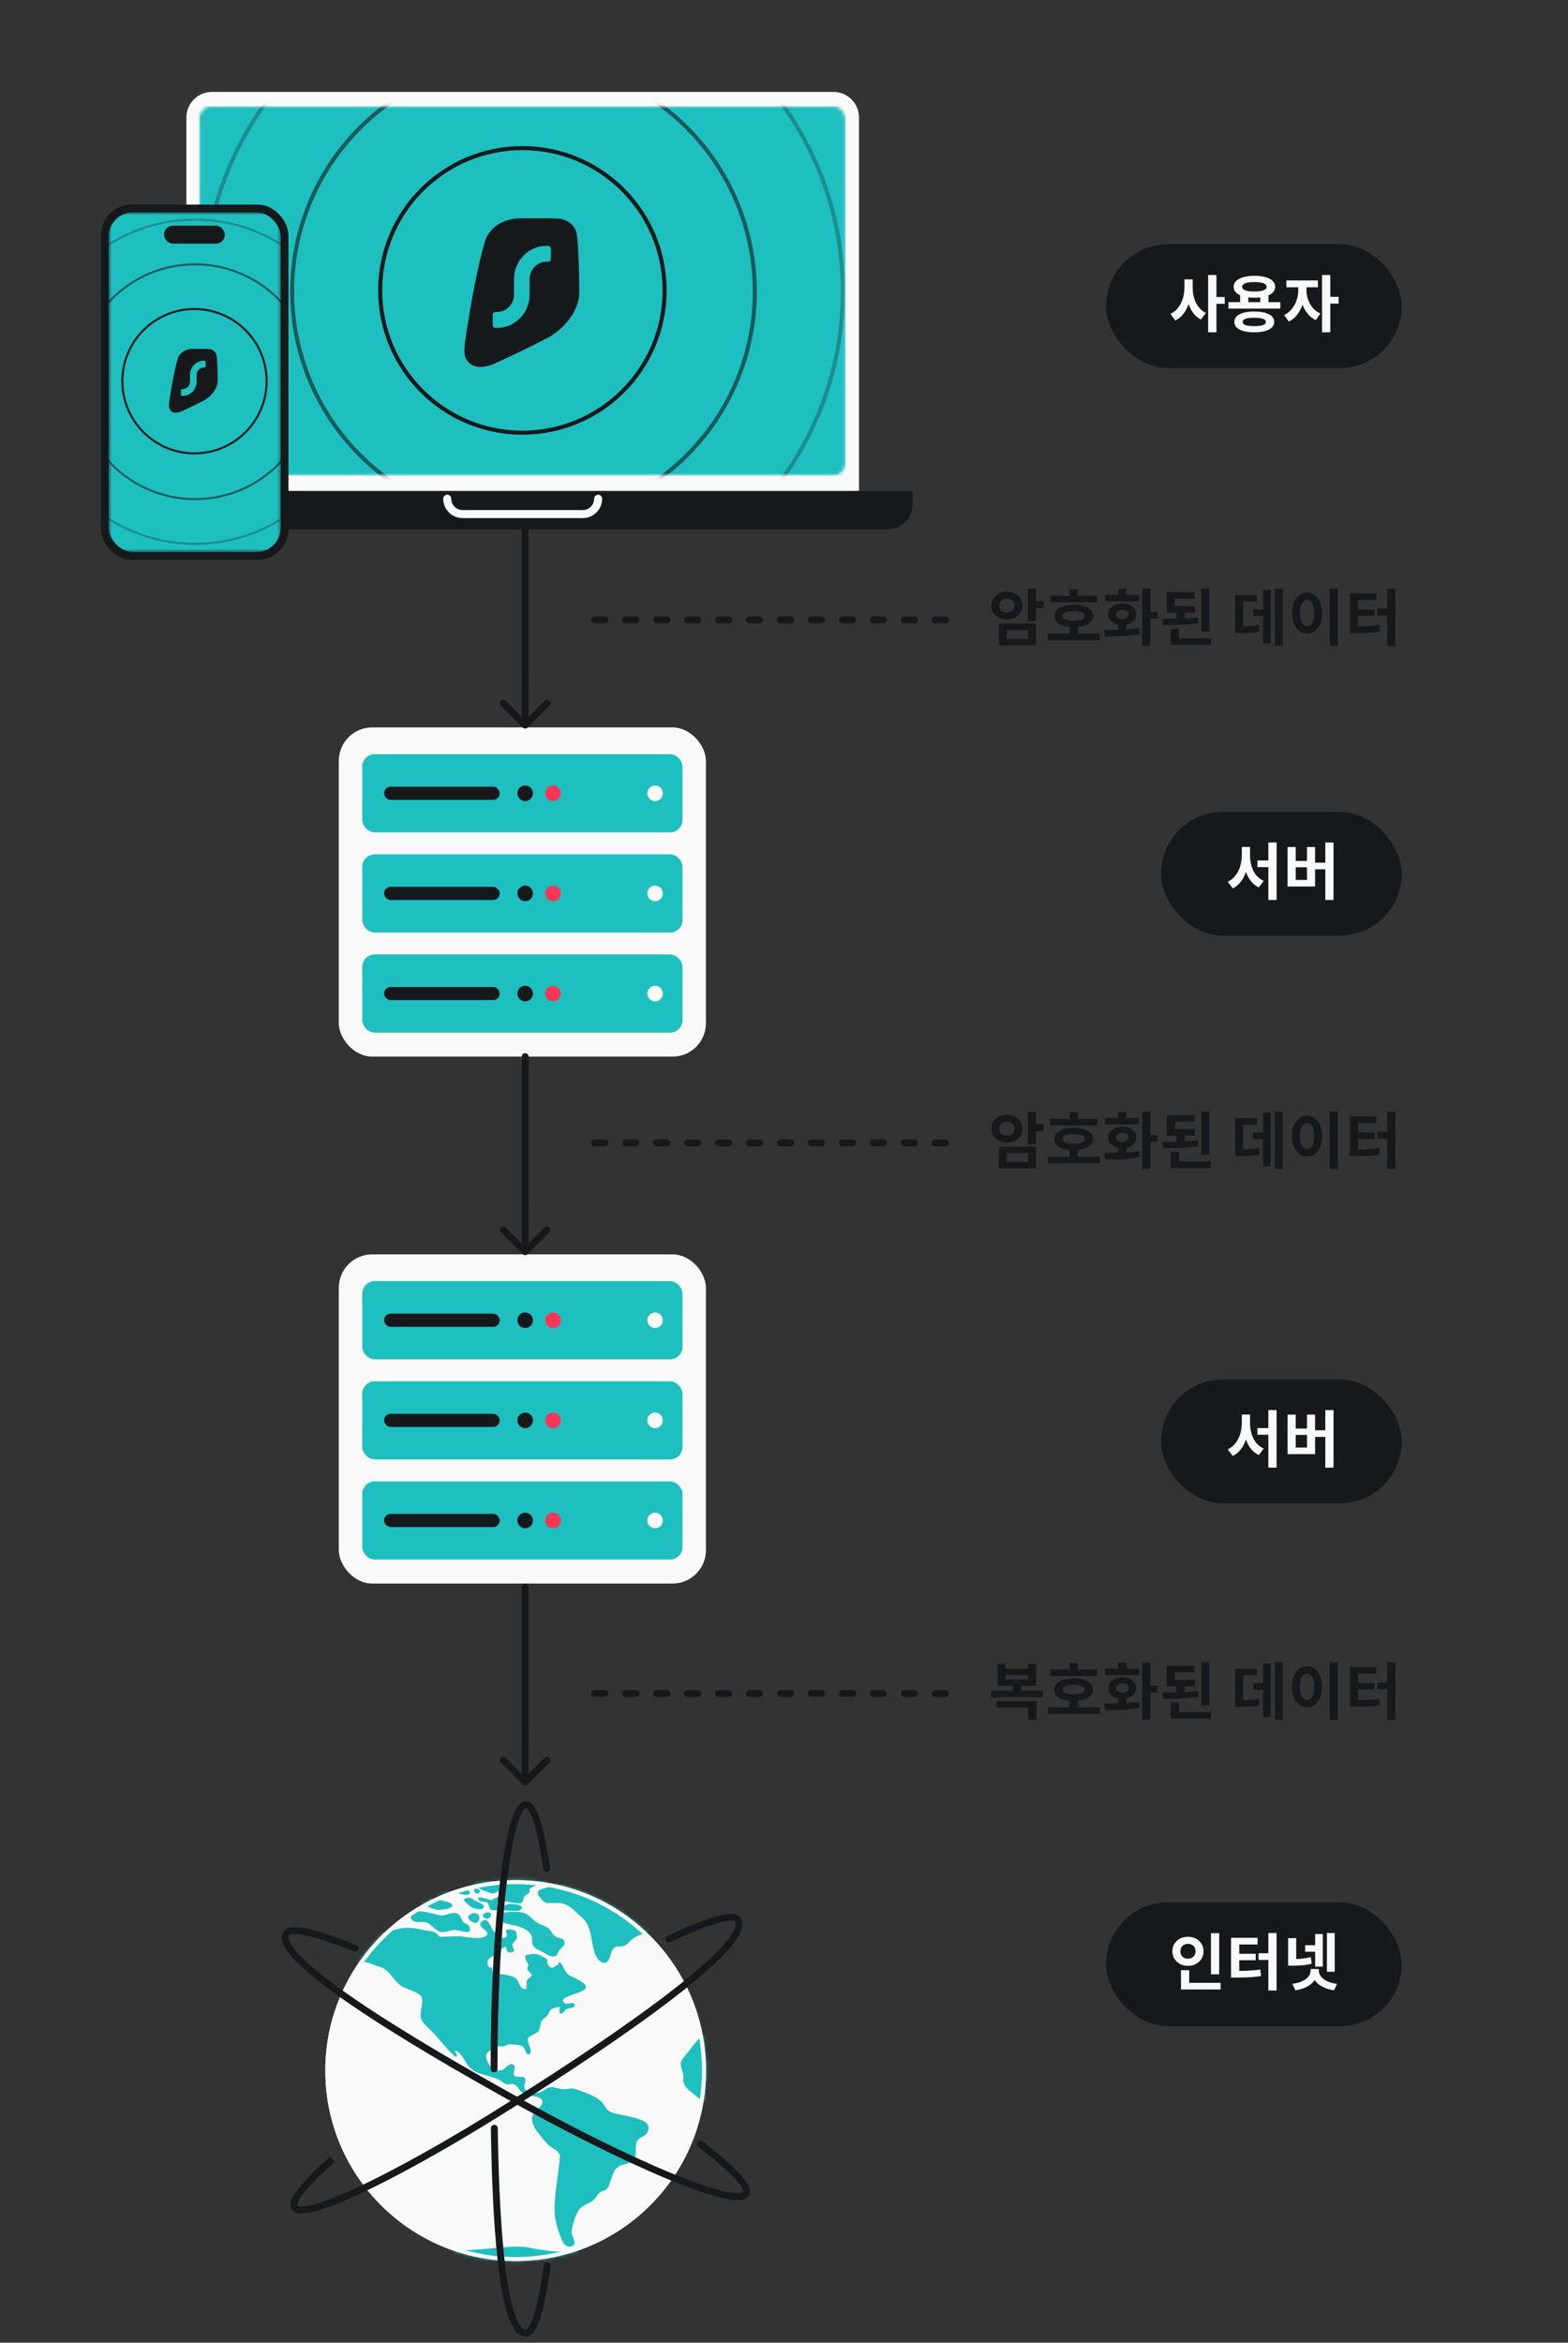 <svg width="456" height="681" viewBox="0 0 456 681" fill="none" xmlns="http://www.w3.org/2000/svg">
<rect x="0" y="0" width="456" height="681" fill="#333333" stroke="none"/>
<circle cx="149.96" cy="601.896" r="55.361" fill="#F9F9F9"/>
<mask id="mask0_2170_3670" style="mask-type:alpha" maskUnits="userSpaceOnUse" x="94" y="546" width="112" height="112">
<circle cx="149.96" cy="601.895" r="55.361" fill="white"/>
</mask>
<g mask="url(#mask0_2170_3670)">
<path d="M337.67 639.075C337.424 638.101 336.379 638.992 335.857 638.825C334.874 638.463 335.181 637.656 334.443 637.182C334.259 637.071 332.876 636.319 333.399 637.377C333.706 637.99 334.198 638.685 334.351 639.298C334.474 639.855 334.013 640.3 334.259 640.829C335.242 642.972 336.041 640.662 336.564 640.022C336.84 639.66 337.824 639.771 337.67 639.075ZM333.583 642.137C332.108 641.72 328.021 644.642 330.695 645.394C332.262 645.839 332.047 645.06 332.784 644.058C333.03 643.724 334.751 642.388 333.583 642.137ZM315.423 619.841C315.146 619.395 314.47 619.173 314.194 618.755C314.009 618.477 314.255 617.892 314.163 617.809C313.948 617.558 313.425 617.53 313.333 617.447C313.487 617.642 312.411 616.528 312.596 616.612C311.551 616.055 308.109 614.719 306.911 615.192C304.023 616.333 305.682 614.914 303.562 614.134C303.254 614.023 301.749 613.55 301.81 614.246C301.841 614.441 302.978 615.053 303.224 615.303C303.346 615.415 304.053 616.111 304.053 616.139C304.145 616.222 304.176 616.473 304.483 616.64C304.76 616.807 305.436 616.751 305.774 616.834C306.327 617.001 307.556 617.419 307.833 617.837C308.048 618.143 307.556 618.672 307.495 618.644C307.587 618.727 307.956 619.006 308.079 619.117C307.894 618.95 310.691 619.924 310.537 619.98C311.551 619.924 311.489 618.95 312.626 619.173C313.149 619.284 313.579 620.119 314.255 620.37C315.607 620.898 316.037 620.871 315.423 619.841ZM296.678 605.477C296.402 605.31 294.743 604.809 295.634 605.589C296.187 605.951 297.693 608.846 297.723 606.869C297.754 606.313 297.201 605.811 296.678 605.477ZM295.265 608.734C295.941 609.458 298.246 611.184 299.014 609.681C300.366 607.064 295.326 607.509 295.265 608.734ZM298.461 612.687C298.369 612.409 295.173 613.216 295.111 613.383C294.589 614.608 293.944 615.498 294.312 616.834C295.142 619.618 294.866 616.584 295.388 616.445C295.849 616.333 296.556 617.976 297.17 617.029C297.477 616.556 296.556 615.804 296.31 615.387C296.187 615.109 296.832 614.914 296.648 614.691C296.617 614.663 296.064 614.329 296.095 614.413C296.033 614.246 295.081 614.719 295.388 613.967C295.664 613.355 299.045 614.58 298.461 612.687ZM294.896 602.109C294.558 602.054 294.036 602.137 293.944 602.471C293.698 603.362 293.483 605.979 294.958 604.531C294.835 604.642 295.296 603 295.326 603.111C295.265 602.694 295.88 602.276 294.896 602.109ZM293.729 598.073C293.145 598.463 293.114 600.05 294.159 600.077C295.111 600.077 294.497 597.461 293.729 598.073ZM183.138 615.276C181.417 614.858 179.389 614.608 177.76 613.967C176.47 613.438 176.316 612.91 175.61 611.796C174.104 609.514 170.478 608.4 167.835 607.426C166.176 606.814 165.684 607.231 164.025 607.315C162.704 607.398 161.659 606.619 160.245 606.73C158.617 606.841 158.187 608.011 156.681 608.317C155.544 608.539 153.762 608.372 152.994 607.649C151.642 606.396 153.393 605.199 152.625 604.114C151.98 603.223 150.29 604.197 149.552 603.306C148.907 602.527 150.382 600.745 149.245 600.189C148.016 599.576 147.155 601.107 146.541 601.469C145.035 602.388 143.468 601.72 142.485 600.467C141.87 599.688 141.44 598.686 141.409 597.711C141.348 596.598 142.423 596.18 143.345 595.401C144.113 594.789 144.39 594.649 144.636 594.677C144.943 594.705 145.219 595.011 146.295 594.872C147.278 594.761 146.94 594.427 148.139 594.288C148.937 594.204 151.365 594.399 152.072 594.9C152.809 595.429 152.963 597.906 154.038 597.043C154.868 596.347 153.854 594.705 153.67 593.898C153.27 592.089 153.577 592.228 155.329 591.309C156.681 590.613 156.742 590.53 157.05 589.194C157.48 587.217 157.326 587.356 158.801 586.271C159.662 585.631 159.539 584.768 160.276 584.1C160.461 583.96 162.12 583.348 162.427 583.432C163.441 583.71 162.335 583.821 162.734 584.295C162.857 584.434 162.519 585.213 163.072 585.324C163.626 585.436 164.271 584.322 164.609 584.1C165.408 583.626 167.374 583.877 167.098 582.68C166.852 581.622 164.916 582.958 164.179 582.29C160.921 579.34 177.3 579.59 166.821 574.83C165.1 574.051 164.947 573.884 164.025 572.27C163.902 572.075 163.195 570.544 163.011 570.516C161.905 570.237 162.888 570.766 162.212 571.128C161.229 571.657 160.338 572.771 159.416 571.184C158.893 570.265 159.262 570.015 159.201 569.736C159.17 569.542 158.955 569.347 158.064 568.901C156.62 568.15 156.005 567.844 154.561 568.038C152.533 568.317 152.533 568.456 152.963 569.709C153.27 570.544 153.547 570.599 153.639 571.295C153.7 571.685 153.209 571.852 153.362 572.464C153.455 572.826 154.161 573.327 154.469 573.745C154.561 573.856 154.622 573.995 154.622 574.107C154.591 574.775 153.854 574.83 153.516 575.359C152.84 576.445 153.332 575.832 153.086 577.196C152.994 577.725 153.485 578.031 152.748 578.143C151.334 578.366 150.935 576.306 150.535 575.721C150.105 575.081 149.675 574.775 149.091 574.58C148.538 574.357 147.862 574.246 147.002 574.023C146.848 573.967 146.479 573.94 146.018 573.884C145.066 573.773 143.775 573.633 143.591 573.522C143.007 573.132 143.406 572.659 143.068 572.13C143.068 572.102 143.038 572.102 143.038 572.075C142.976 571.991 142.915 571.935 142.823 571.908C142.546 571.796 142.239 572.019 142.085 571.685C141.901 571.351 141.809 571.045 141.778 570.766C141.655 569.903 142.147 569.263 143.099 568.762C143.191 568.707 144.482 568.289 144.482 568.345C144.543 568.261 144.851 567.593 144.758 567.649C144.974 567.454 146.571 565.756 146.971 565.895C147.555 566.118 146.971 567.76 148.569 567.537C150.443 567.287 148.876 566.034 148.999 565.366C149.153 564.448 150.259 564.03 150.382 563.167C150.382 563.195 150.013 561.414 150.074 561.469C149.521 560.829 147.555 560.718 147.186 561.08C146.909 561.358 148.139 562.889 146.664 563.279C145.373 563.613 146.387 562.471 145.527 561.859C145.004 561.497 144.728 562.165 144.697 562.165C144.451 562.026 144.175 561.915 143.775 561.608C143.314 561.247 142.915 560.105 142.362 559.242C141.778 558.268 141.071 557.628 140.026 558.658C139.104 559.576 140.18 560.328 141.01 561.024C141.809 561.72 142.362 562.36 140.672 563.112C140.518 563.167 140.334 563.223 140.088 563.279C138.674 563.501 136.032 563.195 134.956 563C132.774 562.555 130.316 563.084 127.889 563C127.95 563 126.844 561.942 126.567 561.775C125.738 561.33 124.171 561.247 123.279 561.052C120.176 560.356 117.902 560.05 114.829 560.94C110.066 562.304 105.365 560.69 100.418 560.133C97.898 559.855 95.655 560.356 93.381 561.107C92.797 561.302 91.414 561.386 91.629 562.249C91.783 562.861 93.258 562.917 93.627 563.306C95.071 564.837 92.736 564.002 93.012 565.227C93.166 565.951 94.641 565.728 94.794 566.535C95.071 568.15 90.984 567.871 91.937 569.764C92.275 570.432 95.747 572.075 96.546 572.242C97.837 572.52 99.189 572.102 100.326 571.768C101.923 571.295 103.89 570.265 105.611 570.321C107.024 570.349 108.96 571.323 110.343 571.713C113.446 572.631 114.03 575.359 116.489 577.141C118.086 578.282 121.006 578.727 122.327 580.119C123.157 581.01 122.726 582.012 122.603 583.292C122.481 584.545 122.02 586.02 122.603 587.134C123.157 588.192 124.263 589.249 125.308 590.251C125.799 590.725 126.229 591.17 126.629 591.587C127.52 592.59 132.098 598.157 132.744 597.85C133.512 597.461 131.238 595.457 133.082 596.403C134.096 596.932 135.294 599.326 135.97 600.217C137.046 601.636 138.152 602.276 139.504 602.75C140.487 603.084 141.593 603.334 142.915 603.724C144.113 604.086 144.697 604.281 145.711 604.921C146.233 605.255 146.694 605.7 147.278 605.867C147.954 606.062 148.876 605.617 149.521 605.867C150.443 606.229 150.966 607.649 151.887 608.261C153.178 609.124 154.438 609.124 155.821 609.458C160.768 610.683 154.899 613.8 154.714 615.47C154.407 618.115 157.296 620.954 158.955 622.958C159.815 624.016 160.768 624.294 161.813 625.157C163.042 626.159 162.857 626.744 162.734 628.08C162.243 633.09 161.075 638.491 161.321 643.529C161.444 645.867 162.458 648.678 163.288 650.933C163.687 651.991 164.67 653.466 166.207 652.965C168.112 652.325 166.207 650.126 166.237 648.873C166.268 647.036 167.497 643.167 168.849 641.831C169.863 640.829 171.584 640.467 172.629 639.52C173.674 638.574 173.612 637.683 174.934 637.015C175.732 636.626 176.163 636.765 176.716 636.013C177.054 635.568 177.177 634.928 177.392 634.427C177.883 633.285 178.221 631.476 179.051 630.502C180.895 628.386 184.336 629.722 184.828 626.493C185.012 625.241 184.674 623.348 185.35 622.235C185.965 621.232 187.716 621.01 188.239 619.924C189.837 616.64 185.688 615.888 183.138 615.276ZM161.628 562.972C160.461 562.304 160.522 561.414 159.569 560.606C159.293 560.356 158.924 560.161 158.525 559.966C157.756 559.604 156.896 559.298 156.251 558.908C155.114 558.24 154.223 557.071 153.117 556.403C152.778 556.208 152.41 556.041 152.041 555.958C150.843 555.679 145.711 555.457 145.312 556.793C145.25 556.904 145.219 557.043 145.189 557.155C144.728 559.131 149.03 559.493 150.412 559.883C152.133 560.384 153.854 561.107 154.561 562.666C154.929 563.473 154.561 564.559 154.96 565.366C155.483 566.424 156.343 566.675 157.449 567.231C158.125 567.565 158.986 568.205 159.785 568.512C159.938 568.567 160.123 568.623 160.245 568.651C162.181 568.985 161.874 568.094 162.612 566.981C162.98 566.424 164.148 565.645 164.179 564.921C164.271 563.306 162.704 563.585 161.628 562.972ZM142.085 555.958C140.948 555.763 139.658 556.876 141.04 557.572C142.577 558.352 143.529 555.958 142.085 555.958ZM136.861 556.431C134.68 557.628 138.183 559.465 138.705 558.825C140.364 557.489 138.92 555.318 136.861 556.431ZM136.493 560.022C136.247 559.382 135.171 559.159 134.741 558.686C134.065 557.934 134.004 556.626 132.897 556.208C131.392 555.624 129.517 557.071 127.981 556.765C126.383 556.431 118.301 553.842 119.531 557.6C120.114 559.354 122.665 558.407 123.986 558.853C125.523 559.382 126.444 561.08 127.919 561.525C129.517 561.998 130.992 560.857 132.652 561.024C133.819 561.163 137.599 562.75 136.493 560.022ZM131.146 553.313C130.501 552.785 127.09 552.228 126.045 551.838C124.908 551.393 124.754 551.281 123.679 551.504C123.279 551.588 120.545 552.618 122.173 553.23C123.74 553.814 125.707 555.011 127.366 555.178C128.626 555.29 132.805 554.677 131.146 553.313ZM130.439 550.335C130.255 548.609 126.322 550.112 127.336 551.142C128.073 551.727 130.562 551.448 130.439 550.335ZM140.579 553.926C140.303 553.258 138.613 552.757 137.998 552.423C137.384 552.061 137.261 551.643 136.37 551.643C135.755 551.643 134.28 551.949 135.263 552.812C136.032 553.508 136.708 554.288 137.66 554.65C138.582 555.011 141.194 555.429 140.579 553.926ZM161.444 544.155C159.692 543.71 157.849 543.376 156.066 543.07C154.038 542.708 152.471 543.153 150.443 543.515C148.446 543.877 146.418 544.211 144.42 544.573C143.437 544.74 142.239 544.601 142.669 545.492C143.652 547.524 149.398 545.826 149.798 546.633C150.32 547.635 146.233 547.691 145.957 547.663C144.175 547.44 142.7 546.299 141.102 545.881C140.272 545.659 137.199 546.076 137.384 547.134C137.599 548.359 140.456 549.528 141.593 549.917C142.3 550.14 142.945 550.474 143.621 550.391C144.144 550.335 145.65 549.055 146.018 549.695C146.541 550.586 143.314 552.256 142.792 552.311C142.454 552.339 137.906 550.558 139.289 552.367C139.811 553.063 141.102 552.59 141.716 553.091C142.208 553.48 142.392 555.29 143.007 555.29H146.479C147.309 555.29 150.505 555.763 151.15 555.29C153.455 553.703 148.968 553.286 147.831 553.508C147.063 553.675 145.127 554.817 144.697 553.647C144.267 552.451 146.387 552.701 147.094 552.729C148.169 552.785 150.566 553.564 151.488 553.202C152.287 552.896 152.01 552.061 152.502 551.309C152.871 550.753 153.823 550.474 154.1 549.89C154.192 549.695 153.885 549.249 153.793 549.277C154.223 548.776 155.206 548.386 156.159 547.969C157.449 547.384 161.628 546.076 162.519 545.158C163.288 544.267 162.519 544.434 161.444 544.155ZM136.462 549.778C135.786 548.637 131.945 549.11 133.143 550.279C133.881 550.669 137.476 551.476 136.462 549.778ZM137.968 549.945C138.428 550.613 139.32 550.641 139.535 549.862C139.811 548.888 137.291 548.581 137.968 549.945ZM196.197 546.16C196.167 543.404 178.867 542.819 176.193 543.265C172.199 543.905 167.067 543.849 163.871 546.104C162.058 547.384 160.829 548.192 158.617 548.832C157.541 549.166 156.189 549.277 156.404 550.53C156.527 551.226 158.248 553.174 159.078 553.202C160.676 553.258 162.827 552.979 164.332 553.536C166.084 554.204 167.989 556.292 169.341 557.489C172.076 559.883 171.861 564.225 172.844 567.37C173.182 568.456 173.919 570.154 175.302 570.516C177.545 571.1 177.361 567.454 178.406 566.396C179.235 565.533 179.758 566.006 180.895 565.784C182.062 565.533 182.37 565.171 183.138 564.364C184.49 562.889 185.842 562.583 187.87 561.915C190.543 561.024 193.278 557.155 192.787 554.455C192.479 552.729 190.236 550.78 191.527 549.249C192.449 548.247 196.197 547.718 196.197 546.16ZM331.678 561.163C329.404 560.412 327.56 559.298 325.44 560.272C323.351 561.219 321.415 561.33 318.895 560.913C316.529 560.523 315.822 558.491 313.794 557.517C311.827 556.57 308.632 557.155 306.542 557.155C305.528 557.155 304.637 557.043 303.777 557.461C302.578 558.045 302.363 559.27 300.857 559.437C300.028 559.521 298.061 559.02 297.262 558.741C295.511 558.073 296.187 557.155 294.988 556.18C294.466 555.763 292.438 555.345 291.823 555.401C290.318 555.54 290.41 556.904 288.843 556.904C288.228 556.904 286.077 556.264 285.555 555.93C283.588 554.594 285.801 554.483 285.924 553.258C286.139 551.198 282.267 551.56 280.853 551.448C278.672 551.281 275.876 550.613 273.725 550.892C271.574 551.17 269.392 552.785 267.517 553.675C266.903 553.981 265.704 554.315 265.213 554.789C264.383 555.596 264.475 556.292 263.338 556.96C262.693 557.35 261.31 558.157 260.511 558.185C259.252 558.24 258.637 557.35 257.377 557.433C256.548 557.489 254.857 558.268 254.181 558.686C253.843 558.881 253.475 558.881 253.198 559.187C252.706 559.716 253.106 560.718 252.307 561.08C251.416 561.469 249.879 560.523 248.958 560.467C247.329 560.384 247.483 561.274 246.192 561.775C244.502 562.416 242.29 561.831 240.569 562.555C238.356 563.501 236.543 565.812 234.208 566.452C233.501 566.647 232.518 566.814 231.996 565.951C231.043 564.336 233.809 564.837 234.515 564.169C235.745 563 233.225 562.193 231.719 561.636C231.504 561.553 231.32 561.469 231.135 561.414C229.476 560.69 226.495 558.686 224.682 558.602C222.716 558.519 220.073 560.885 218.537 561.748C217.584 562.276 216.785 562.722 216.048 563.279C215.525 563.64 215.064 564.086 214.604 564.615C213.559 565.784 210.363 568.15 210.209 569.709C210.148 570.293 211.162 571.824 211.746 572.13C213.067 572.854 213.497 571.629 214.788 571.796C216.386 572.019 216.662 576.055 219.151 573.717C219.582 573.299 220.227 571.574 220.288 571.017C220.411 570.015 219.582 569.096 219.95 568.15C220.104 567.76 221.241 566.563 222.409 565.839C223.361 565.227 224.283 564.949 224.682 565.617C224.713 565.645 224.713 565.7 224.744 565.728C225.174 567.148 219.92 568.985 223.668 570.349C224.406 570.627 226.372 569.681 226.926 570.544C227.694 571.713 225.205 571.49 224.744 571.935C224.099 572.576 224.621 573.355 223.638 573.995C222.624 574.663 220.903 575.22 219.704 575.554C217.922 576.055 215.956 575.359 214.173 575.693C212.391 576.027 210.67 577.475 209.318 578.477C208.427 579.117 207.167 579.813 206.922 580.899C206.645 582.235 208.396 583.292 207.413 584.545C206.706 585.436 205.569 584.74 204.555 585.157C203.388 585.631 204.695 587.941 205.586 589.082C206.693 590.53 208.089 590.224 209.288 589.082C210.179 588.219 209.472 586.688 210.578 585.714C211.254 585.102 212.944 584.35 213.835 584.211C215.741 583.905 215.771 584.99 216.785 586.02C217.154 586.41 218.967 588.024 219.489 588.08C222.347 588.359 218.26 584.629 218.137 583.849C218.076 583.543 218.26 582.624 218.598 582.457C219.428 582.068 219.244 582.569 219.704 583.042C220.258 583.599 220.749 584.74 221.364 585.408C222.224 586.382 223.791 589.472 224.928 589.555C226.065 589.639 225.727 588.136 226.68 588.275C227.479 588.386 227.909 590.084 229.107 590.335C230.152 590.53 231.289 589.778 232.364 589.973C233.901 590.279 234.731 591.838 233.932 593.091C232.979 594.566 229.875 593.898 228.093 593.592C227.079 593.425 225.574 592.924 224.559 593.007C222.962 593.146 222.777 594.399 220.995 594.065C219.92 593.87 218.107 593.202 217.185 592.617C215.863 591.81 216.755 592.144 216.324 590.947C215.925 589.862 216.201 590.112 214.849 590.029C213.497 589.945 212.022 590.196 210.67 590.279C207.659 590.474 204.832 590.78 202.896 593.007C201.728 594.343 200.653 595.763 199.577 597.182C199.086 597.85 198.225 598.658 198.041 599.493C197.734 600.885 198.871 602.388 198.717 603.891C198.471 606.563 200.346 607.537 202.466 609.319C204.433 610.961 205.692 611.379 208.274 611.351C209.226 611.351 210.025 611.323 210.916 611.045C211.838 610.766 212.698 609.903 213.743 610.07C214.388 610.182 215.218 611.1 215.894 611.351C217.338 611.88 217.123 611.045 217.615 612.52C217.922 613.494 217.615 614.524 218.014 615.498C218.352 616.333 219.09 617.196 219.551 617.948C221.026 620.286 220.718 620.926 220.258 623.404C219.858 625.491 221.241 626.438 221.732 628.414C221.978 629.416 221.702 630.39 222.224 631.365C222.654 632.2 223.576 633.007 224.191 633.786C225.758 635.707 226.25 636.737 228.892 636.82C231.811 636.904 232.518 636.598 234.024 634.482C234.638 633.619 234.946 633.118 235.161 632.116C235.468 630.78 235.468 630.891 236.451 630.001C237.588 628.943 237.035 628.776 237.312 627.468C237.527 626.41 238.111 625.992 238.91 625.213C240.507 623.654 240.784 622.429 240.292 620.175C240.108 619.367 239.463 618.783 239.248 618.031C238.879 616.695 239.524 616.361 240.354 615.498C241.829 613.967 244.133 612.603 244.994 610.683C245.424 609.736 245.67 608.066 244.748 607.259C243.611 606.285 241.644 606.869 240.231 605.923C238.51 604.782 237.404 604.114 236.543 602.332C236.298 601.803 233.378 596.487 233.747 596.264C234.054 596.097 237.773 600.022 238.172 600.523C239.524 602.221 240.231 605.505 243.058 605.505C244.656 605.505 248.005 604.336 249.142 603.501C250.801 602.304 251.662 599.242 249.173 598.045C247.667 597.322 247.851 598.519 246.53 598.713C245.117 598.908 244.656 597.683 244.01 596.598C243.642 595.958 242.597 594.733 244.01 594.538C244.871 594.427 245.793 596.347 246.745 596.598C247.821 596.876 248.712 596.375 249.787 596.821C251.293 597.405 251.262 597.767 253.075 597.767C255.994 597.767 257.008 598.463 259.006 600.662C260.358 602.137 261.187 604.002 262.171 605.7C263.431 607.843 264.26 609.43 265.735 606.73C266.872 604.67 267.671 603.807 269.607 602.36C270.467 601.72 271.481 600.578 272.526 600.189C273.878 599.66 274.032 600.022 274.739 601.246C275.507 602.61 275.292 602.666 276.644 603.306C277.105 603.529 277.535 603.167 278.057 603.557C278.457 603.863 278.672 605.06 278.764 605.45C279.225 607.342 279.133 608.901 280.485 610.599C280.976 611.212 281.775 612.436 282.636 611.573C283.281 610.905 281.868 609.291 281.437 608.734C281.069 608.261 279.44 607.008 280.823 606.619C282.083 606.257 282.359 608.484 283.465 608.651C285.34 608.901 287.491 605.255 286.415 603.807C285.831 603 284.172 603.056 284.08 601.887C283.957 600.161 286.231 601.33 287.091 601.302C288.781 601.274 292.039 598.992 292.96 597.85C293.913 596.681 294.405 593.786 294.036 592.283C293.759 591.114 292.715 590.558 293.022 589.305C293.36 587.969 294.773 587.718 296.064 588.359C297.139 588.86 297.324 590.418 298.369 590.669C300.95 591.281 298.614 588.637 298.522 588.08C298.399 587.301 298.891 586.104 299.69 585.631C300.642 585.074 302.025 585.742 302.978 585.297C304.391 584.629 305.805 581.372 306.174 579.98C306.358 579.312 306.389 578.059 306.112 577.419C305.62 576.25 303.807 576.166 304.084 574.886C304.361 573.578 307.188 571.824 308.54 571.601C310.875 571.212 312.78 572.019 314.808 570.85C315.546 570.405 320.001 567.009 320.616 569.653C321.015 571.462 316.59 572.715 316.283 574.608C316.037 576.194 317.082 579.284 319.018 578.087C320.739 577.029 322.152 574.803 322.49 573.021C322.89 570.822 324.703 571.045 326.915 570.265C328.052 569.876 329.158 569.208 330.326 568.929C331.002 568.762 331.893 568.957 332.508 568.734C333.552 568.345 336.687 565.505 337.086 564.531C338.039 562.388 333.337 561.72 331.678 561.163ZM238.356 586.911C237.158 587.523 234.055 586.243 232.672 586.132C230.49 585.965 228.185 586.187 229.476 583.599C229.998 582.541 230.275 582.318 231.566 582.095C232.549 581.928 234.946 581.845 235.284 582.986C235.683 584.155 241.091 585.519 238.356 586.911ZM244.963 590.001C242.966 590.001 243.304 587.468 242.658 586.215C241.921 584.823 240.63 582.819 243.396 582.652C244.441 582.569 245.178 583.237 245.608 584.1C245.731 584.322 245.823 584.545 245.885 584.796C246.038 585.269 246.131 585.77 246.161 586.215C246.284 587.468 247.083 590.001 244.963 590.001ZM244.686 623.153C243.427 624.489 242.843 625.269 242.658 627.078C242.535 628.498 242.966 631.365 245.393 630.14C246.684 629.5 246.899 626.8 247.175 625.603C247.452 624.378 246.684 621.038 244.686 623.153ZM282.544 613.94C282.421 613.884 278.149 611.518 279.471 613.466C280.177 614.496 284.879 620.091 285.309 616.445C285.463 615.136 283.742 614.635 282.544 613.94ZM286.385 617.558C285.893 619.256 289.857 620.481 290.963 619.479C293.268 617.419 287.183 615.693 286.385 617.558ZM293.237 611.518C293.053 610.683 293.667 609.514 292.684 608.985C291.27 608.233 291.055 609.708 290.625 610.544C290.195 611.406 289.949 611.88 288.996 612.409C288.413 612.743 286.292 612.91 287.276 614.051C288.228 615.136 290.226 617.335 292.069 616.667C292.776 616.417 293.391 614.719 293.606 614.162C294.097 612.798 293.513 612.854 293.237 611.518ZM319.172 630.808C318.711 628.414 315.791 627.523 314.04 625.77C313.241 624.962 312.657 623.181 311.674 622.652C309.031 621.232 310.475 624.294 309.123 624.99C306.911 626.132 306.788 622.513 306.358 621.873C305.221 620.23 303.039 621.65 302.087 622.513C300.765 623.682 299.813 623.264 298.491 624.044C297.477 624.628 297.109 626.187 295.849 626.66C294.835 627.022 293.053 627.328 292.284 627.997C291.27 628.887 291.977 630.112 292.315 631.337C292.653 632.645 292.807 634.427 293.483 635.623C294.251 636.987 295.111 636.709 296.678 636.709C298.061 636.709 298.829 636.681 300.028 636.236C301.687 635.596 302.578 634.454 304.422 635.178C305.067 635.429 305.59 636.125 306.266 636.292C306.88 636.459 307.249 636.18 307.741 636.236C310.137 636.431 309.093 637.656 310.66 639.047C312.411 640.606 316.16 639.493 317.42 638.017C319.264 635.902 319.725 633.536 319.172 630.808Z" fill="#1EBFBF"/>
<path d="M204.309 653.436C193.161 651.279 194.6 653.436 180.935 653.436C172.218 654.098 164.034 655.594 154.325 653.436C147.357 651.888 135.985 655.954 118.365 653.436C100.744 650.919 106.138 653.797 88.159 650.56C70.179 647.324 68.021 662.427 80.966 664.225C93.912 666.023 163.315 666.741 246.382 667.101C329.449 667.461 334.483 658.471 328.01 655.594C321.538 652.717 297.804 657.392 285.218 653.436C272.632 649.481 254.652 658.83 238.83 653.436C223.008 648.043 215.456 655.594 204.309 653.436Z" fill="#1EBFBF"/>
</g>
<path d="M149.959 547.117C164.092 547.117 176.973 552.467 186.69 561.255L187.62 562.115C198.163 572.1 204.74 586.23 204.74 601.896C204.74 632.15 180.214 656.676 149.959 656.676C119.706 656.676 95.18 632.15 95.18 601.896C95.18 571.642 119.706 547.117 149.959 547.117Z" stroke="#F9F9F9" stroke-width="1.162"/>
<path d="M103.32 566.337C91.911 561.762 84.398 559.995 83.23 562.058C78.406 570.583 135.826 602.449 145.541 607.947C182.47 628.845 214.447 642.182 216.963 637.736C218.099 635.729 213.037 630.442 203.744 623.322" stroke="#16191C" stroke-width="2" stroke-linecap="round"/>
<path d="M143.687 601.409C143.687 558.977 147.828 524.579 152.936 524.579C155.242 524.579 157.351 531.589 158.971 543.182M159.106 658.648C157.47 670.831 155.307 678.24 152.936 678.24C145.646 678.24 144.084 641.868 143.762 618.661" stroke="#16191C" stroke-width="2" stroke-linecap="round"/>
<path d="M194.066 562.777C193.567 563.014 193.355 563.61 193.592 564.109C193.829 564.608 194.426 564.82 194.925 564.583L194.066 562.777ZM155.133 607.656L154.589 606.817C136.815 618.353 120.176 627.92 107.648 634.063C101.378 637.138 96.171 639.338 92.382 640.504C90.48 641.089 88.993 641.395 87.932 641.441C86.779 641.492 86.518 641.225 86.49 641.182L85.652 641.726L84.813 642.271C85.48 643.299 86.8 643.493 88.02 643.439C89.332 643.382 91.009 643.018 92.97 642.415C96.908 641.204 102.225 638.95 108.528 635.859C121.148 629.671 137.859 620.06 155.677 608.495L155.133 607.656ZM194.495 563.68L194.925 564.583C200.533 561.918 205.162 560.042 208.526 559.08C210.215 558.596 211.527 558.361 212.458 558.348C213.46 558.334 213.681 558.577 213.704 558.613L214.543 558.069L215.382 557.524C214.755 556.558 213.551 556.333 212.43 556.348C211.239 556.365 209.729 556.655 207.976 557.157C204.454 558.164 199.709 560.096 194.066 562.777L194.495 563.68ZM85.652 641.726L86.49 641.182C86.472 641.153 86.35 640.903 86.67 640.132C86.971 639.406 87.572 638.453 88.503 637.28C90.358 634.946 93.368 631.931 97.365 628.396L96.703 627.647L96.04 626.898C92.014 630.46 88.901 633.565 86.938 636.036C85.96 637.266 85.228 638.388 84.823 639.365C84.436 640.298 84.234 641.38 84.813 642.271L85.652 641.726ZM214.543 558.069L213.704 558.613C214.05 559.146 214.043 560.159 212.977 561.959C211.959 563.678 210.175 565.761 207.79 568.102C203.034 572.772 196.085 578.28 188.724 583.68C174.014 594.472 157.813 604.725 154.589 606.817L155.133 607.656L155.677 608.495C158.878 606.418 175.14 596.127 189.907 585.292C197.286 579.879 204.329 574.303 209.191 569.53C211.616 567.149 213.547 564.922 214.698 562.978C215.801 561.116 216.415 559.116 215.382 557.524L214.543 558.069Z" fill="#16191C"/>
<rect x="98.529" y="211.45" width="106.77" height="95.692" rx="9.707" fill="#F9F9F9"/>
<rect x="105.343" y="219.234" width="93.144" height="22.731" rx="3.64" fill="#1EBFBF"/>
<rect x="111.69" y="228.685" width="33.647" height="3.829" rx="1.915" fill="#16191C"/>
<circle cx="152.725" cy="230.6" r="2.263" fill="#16191C"/>
<circle cx="160.822" cy="230.6" r="2.263" fill="#FA3556"/>
<circle cx="190.509" cy="230.6" r="2.263" fill="#F9F9F9"/>
<rect x="105.343" y="248.34" width="93.144" height="22.731" rx="3.64" fill="#1EBFBF"/>
<rect x="111.69" y="257.791" width="33.647" height="3.829" rx="1.915" fill="#16191C"/>
<circle cx="152.725" cy="259.706" r="2.263" fill="#16191C"/>
<circle cx="160.822" cy="259.706" r="2.263" fill="#FA3556"/>
<circle cx="190.509" cy="259.706" r="2.263" fill="#F9F9F9"/>
<rect x="105.343" y="277.447" width="93.144" height="22.731" rx="3.64" fill="#1EBFBF"/>
<rect x="111.69" y="286.898" width="33.647" height="3.829" rx="1.915" fill="#16191C"/>
<circle cx="152.725" cy="288.813" r="2.263" fill="#16191C"/>
<circle cx="160.822" cy="288.813" r="2.263" fill="#FA3556"/>
<circle cx="190.509" cy="288.813" r="2.263" fill="#F9F9F9"/>
<rect x="98.529" y="364.629" width="106.77" height="95.692" rx="9.707" fill="#F9F9F9"/>
<rect x="105.343" y="372.413" width="93.144" height="22.731" rx="3.64" fill="#1EBFBF"/>
<rect x="111.69" y="381.865" width="33.647" height="3.829" rx="1.915" fill="#16191C"/>
<circle cx="152.725" cy="383.779" r="2.263" fill="#16191C"/>
<circle cx="160.822" cy="383.779" r="2.263" fill="#FA3556"/>
<circle cx="190.509" cy="383.779" r="2.263" fill="#F9F9F9"/>
<rect x="105.343" y="401.519" width="93.144" height="22.731" rx="3.64" fill="#1EBFBF"/>
<rect x="111.69" y="410.971" width="33.647" height="3.829" rx="1.915" fill="#16191C"/>
<circle cx="152.725" cy="412.885" r="2.263" fill="#16191C"/>
<circle cx="160.822" cy="412.885" r="2.263" fill="#FA3556"/>
<circle cx="190.509" cy="412.885" r="2.263" fill="#F9F9F9"/>
<rect x="105.343" y="430.626" width="93.144" height="22.731" rx="3.64" fill="#1EBFBF"/>
<rect x="111.69" y="440.077" width="33.647" height="3.829" rx="1.915" fill="#16191C"/>
<circle cx="152.725" cy="441.992" r="2.263" fill="#16191C"/>
<circle cx="160.822" cy="441.992" r="2.263" fill="#FA3556"/>
<circle cx="190.509" cy="441.992" r="2.263" fill="#F9F9F9"/>
<rect x="321.647" y="71" width="86" height="36" rx="18" fill="#16191C"/>
<path d="M344.454 81.212H346.38V83.624C346.38 84.656 346.29 85.664 346.11 86.648C345.93 87.62 345.648 88.526 345.264 89.366C344.892 90.206 344.418 90.956 343.842 91.616C343.266 92.264 342.588 92.78 341.808 93.164L340.368 91.238C341.076 90.914 341.682 90.482 342.186 89.942C342.702 89.402 343.128 88.79 343.464 88.106C343.8 87.422 344.046 86.702 344.202 85.946C344.37 85.178 344.454 84.404 344.454 83.624V81.212ZM344.922 81.212H346.848V83.624C346.848 84.38 346.92 85.124 347.064 85.856C347.22 86.588 347.454 87.284 347.766 87.944C348.09 88.592 348.492 89.174 348.972 89.69C349.452 90.206 350.028 90.632 350.7 90.968L349.242 92.876C348.498 92.492 347.85 91.988 347.298 91.364C346.758 90.728 346.314 90.002 345.966 89.186C345.618 88.358 345.354 87.476 345.174 86.54C345.006 85.592 344.922 84.62 344.922 83.624V81.212ZM351.348 79.934H353.76V96.602H351.348V79.934ZM353.238 86.342H356.172V88.322H353.238V86.342ZM360.652 85.496H363.028V88.556H360.652V85.496ZM366.502 85.496H368.896V88.556H366.502V85.496ZM357.25 87.836H372.334V89.708H357.25V87.836ZM364.756 90.554C366.556 90.554 367.972 90.818 369.004 91.346C370.036 91.862 370.552 92.606 370.552 93.578C370.552 94.538 370.036 95.282 369.004 95.81C367.972 96.338 366.556 96.602 364.756 96.602C362.956 96.602 361.54 96.338 360.508 95.81C359.488 95.282 358.978 94.538 358.978 93.578C358.978 92.606 359.488 91.862 360.508 91.346C361.54 90.818 362.956 90.554 364.756 90.554ZM364.756 92.354C364.012 92.354 363.388 92.402 362.884 92.498C362.392 92.582 362.02 92.714 361.768 92.894C361.516 93.074 361.39 93.302 361.39 93.578C361.39 93.854 361.516 94.088 361.768 94.28C362.02 94.46 362.392 94.592 362.884 94.676C363.388 94.76 364.012 94.802 364.756 94.802C365.5 94.802 366.118 94.76 366.61 94.676C367.114 94.592 367.492 94.46 367.744 94.28C367.996 94.088 368.122 93.854 368.122 93.578C368.122 93.302 367.996 93.074 367.744 92.894C367.492 92.714 367.114 92.582 366.61 92.498C366.118 92.402 365.5 92.354 364.756 92.354ZM364.792 80.168C366.028 80.168 367.096 80.3 367.996 80.564C368.908 80.816 369.61 81.182 370.102 81.662C370.594 82.142 370.84 82.712 370.84 83.372C370.84 84.032 370.594 84.602 370.102 85.082C369.61 85.55 368.908 85.916 367.996 86.18C367.096 86.432 366.028 86.558 364.792 86.558C363.58 86.558 362.518 86.432 361.606 86.18C360.694 85.916 359.992 85.55 359.5 85.082C359.008 84.602 358.762 84.032 358.762 83.372C358.762 82.712 359.008 82.142 359.5 81.662C359.992 81.182 360.694 80.816 361.606 80.564C362.518 80.3 363.58 80.168 364.792 80.168ZM364.792 81.986C364.048 81.986 363.406 82.04 362.866 82.148C362.326 82.244 361.918 82.394 361.642 82.598C361.378 82.802 361.246 83.06 361.246 83.372C361.246 83.672 361.378 83.924 361.642 84.128C361.918 84.332 362.326 84.488 362.866 84.596C363.406 84.692 364.048 84.74 364.792 84.74C365.56 84.74 366.208 84.692 366.736 84.596C367.264 84.488 367.666 84.332 367.942 84.128C368.218 83.924 368.356 83.672 368.356 83.372C368.356 83.06 368.218 82.802 367.942 82.598C367.666 82.394 367.264 82.244 366.736 82.148C366.208 82.04 365.56 81.986 364.792 81.986ZM377.553 82.562H379.443V84.434C379.443 85.358 379.341 86.282 379.137 87.206C378.945 88.13 378.657 89 378.273 89.816C377.889 90.62 377.403 91.34 376.815 91.976C376.239 92.612 375.567 93.11 374.799 93.47L373.449 91.58C374.145 91.256 374.745 90.83 375.249 90.302C375.765 89.774 376.191 89.186 376.527 88.538C376.875 87.89 377.133 87.218 377.301 86.522C377.469 85.814 377.553 85.118 377.553 84.434V82.562ZM378.057 82.562H379.947V84.434C379.947 85.058 380.031 85.7 380.199 86.36C380.367 87.02 380.613 87.656 380.937 88.268C381.273 88.88 381.693 89.438 382.197 89.942C382.713 90.434 383.313 90.836 383.997 91.148L382.665 93.056C381.897 92.696 381.225 92.216 380.649 91.616C380.085 91.004 379.605 90.314 379.209 89.546C378.825 88.766 378.537 87.944 378.345 87.08C378.153 86.204 378.057 85.322 378.057 84.434V82.562ZM374.097 81.518H383.259V83.498H374.097V81.518ZM384.465 79.934H386.877V96.602H384.465V79.934ZM386.355 86.288H389.289V88.25H386.355V86.288Z" fill="#F9F9F9"/>
<rect x="337.647" y="236" width="70" height="36" rx="18" fill="#16191C"/>
<path d="M365.674 250.136H370.066V252.062H365.674V250.136ZM361.138 246.194H363.064V248.624C363.064 249.668 362.974 250.682 362.794 251.666C362.614 252.65 362.338 253.568 361.966 254.42C361.594 255.272 361.12 256.022 360.544 256.67C359.98 257.318 359.308 257.84 358.528 258.236L357.034 256.328C357.742 255.992 358.348 255.554 358.852 255.014C359.368 254.474 359.794 253.862 360.13 253.178C360.478 252.482 360.73 251.75 360.886 250.982C361.054 250.202 361.138 249.416 361.138 248.624V246.194ZM361.624 246.194H363.532V248.624C363.532 249.404 363.61 250.178 363.766 250.946C363.922 251.702 364.156 252.41 364.468 253.07C364.792 253.73 365.206 254.318 365.71 254.834C366.214 255.338 366.814 255.746 367.51 256.058L366.07 257.966C365.29 257.582 364.618 257.078 364.054 256.454C363.49 255.818 363.028 255.092 362.668 254.276C362.32 253.46 362.056 252.572 361.876 251.612C361.708 250.652 361.624 249.656 361.624 248.624V246.194ZM368.86 244.898H371.254V261.62H368.86V244.898ZM385.419 244.898H387.813V261.62H385.419V244.898ZM381.639 250.766H386.103V252.692H381.639V250.766ZM374.439 246.212H376.815V250.262H380.091V246.212H382.449V257.696H374.439V246.212ZM376.815 252.116V255.788H380.091V252.116H376.815Z" fill="#F9F9F9"/>
<rect x="337.647" y="401" width="70" height="36" rx="18" fill="#16191C"/>
<path d="M365.674 415.136H370.066V417.062H365.674V415.136ZM361.138 411.194H363.064V413.624C363.064 414.668 362.974 415.682 362.794 416.666C362.614 417.65 362.338 418.568 361.966 419.42C361.594 420.272 361.12 421.022 360.544 421.67C359.98 422.318 359.308 422.84 358.528 423.236L357.034 421.328C357.742 420.992 358.348 420.554 358.852 420.014C359.368 419.474 359.794 418.862 360.13 418.178C360.478 417.482 360.73 416.75 360.886 415.982C361.054 415.202 361.138 414.416 361.138 413.624V411.194ZM361.624 411.194H363.532V413.624C363.532 414.404 363.61 415.178 363.766 415.946C363.922 416.702 364.156 417.41 364.468 418.07C364.792 418.73 365.206 419.318 365.71 419.834C366.214 420.338 366.814 420.746 367.51 421.058L366.07 422.966C365.29 422.582 364.618 422.078 364.054 421.454C363.49 420.818 363.028 420.092 362.668 419.276C362.32 418.46 362.056 417.572 361.876 416.612C361.708 415.652 361.624 414.656 361.624 413.624V411.194ZM368.86 409.898H371.254V426.62H368.86V409.898ZM385.419 409.898H387.813V426.62H385.419V409.898ZM381.639 415.766H386.103V417.692H381.639V415.766ZM374.439 411.212H376.815V415.262H380.091V411.212H382.449V422.696H374.439V411.212ZM376.815 417.116V420.788H380.091V417.116H376.815Z" fill="#F9F9F9"/>
<rect x="321.647" y="553" width="86" height="36" rx="18" fill="#16191C"/>
<path d="M352.158 561.934H354.552V573.904H352.158V561.934ZM343.446 576.388H354.984V578.314H343.446V576.388ZM343.446 572.716H345.84V577.18H343.446V572.716ZM345.48 562.996C346.332 562.996 347.1 563.176 347.784 563.536C348.468 563.896 349.008 564.394 349.404 565.03C349.812 565.666 350.016 566.398 350.016 567.226C350.016 568.03 349.812 568.756 349.404 569.404C349.008 570.04 348.468 570.544 347.784 570.916C347.1 571.276 346.332 571.456 345.48 571.456C344.628 571.456 343.86 571.276 343.176 570.916C342.492 570.544 341.946 570.04 341.538 569.404C341.142 568.756 340.944 568.03 340.944 567.226C340.944 566.398 341.142 565.666 341.538 565.03C341.946 564.394 342.492 563.896 343.176 563.536C343.86 563.176 344.628 562.996 345.48 562.996ZM345.48 565.048C345.072 565.048 344.7 565.138 344.364 565.318C344.028 565.486 343.764 565.732 343.572 566.056C343.38 566.368 343.284 566.758 343.284 567.226C343.284 567.67 343.38 568.054 343.572 568.378C343.764 568.69 344.028 568.936 344.364 569.116C344.7 569.284 345.072 569.368 345.48 569.368C345.888 569.368 346.26 569.284 346.596 569.116C346.932 568.936 347.196 568.69 347.388 568.378C347.58 568.054 347.676 567.67 347.676 567.226C347.676 566.758 347.58 566.368 347.388 566.056C347.196 565.732 346.932 565.486 346.596 565.318C346.26 565.138 345.888 565.048 345.48 565.048ZM368.86 561.898H371.254V578.62H368.86V561.898ZM365.998 567.784H369.148V569.728H365.998V567.784ZM358.006 572.932H359.356C360.28 572.932 361.132 572.92 361.912 572.896C362.704 572.872 363.472 572.83 364.216 572.77C364.96 572.71 365.722 572.626 366.502 572.518L366.736 574.408C365.932 574.54 365.14 574.636 364.36 574.696C363.592 574.756 362.8 574.798 361.984 574.822C361.168 574.846 360.292 574.858 359.356 574.858H358.006V572.932ZM358.006 563.302H365.728V565.246H360.4V573.526H358.006V563.302ZM359.842 567.946H365.17V569.818H359.842V567.946ZM379.551 565.444H383.457V567.352H379.551V565.444ZM374.601 563.392H376.959V570.25H374.601V563.392ZM374.601 569.476H375.735C376.683 569.476 377.601 569.44 378.489 569.368C379.389 569.284 380.301 569.134 381.225 568.918L381.459 570.826C380.487 571.066 379.539 571.222 378.615 571.294C377.691 571.366 376.731 571.402 375.735 571.402H374.601V569.476ZM385.887 561.916H388.155V573.166H385.887V561.916ZM382.467 562.204H384.699V571.672H382.467V562.204ZM381.153 572.356H383.187V572.788C383.187 573.508 383.043 574.186 382.755 574.822C382.479 575.446 382.065 576.016 381.513 576.532C380.961 577.036 380.277 577.462 379.461 577.81C378.657 578.158 377.739 578.404 376.707 578.548L375.825 576.694C376.545 576.598 377.193 576.46 377.769 576.28C378.345 576.088 378.843 575.866 379.263 575.614C379.695 575.362 380.049 575.08 380.325 574.768C380.601 574.456 380.805 574.132 380.937 573.796C381.081 573.46 381.153 573.124 381.153 572.788V572.356ZM381.477 572.356H383.529V572.788C383.529 573.124 383.595 573.46 383.727 573.796C383.859 574.132 384.063 574.456 384.339 574.768C384.627 575.08 384.981 575.362 385.401 575.614C385.821 575.866 386.313 576.088 386.877 576.28C387.453 576.46 388.101 576.598 388.821 576.694L387.975 578.548C386.931 578.404 386.001 578.158 385.185 577.81C384.381 577.462 383.703 577.036 383.151 576.532C382.611 576.016 382.197 575.446 381.909 574.822C381.621 574.186 381.477 573.508 381.477 572.788V572.356Z" fill="#F9F9F9"/>
<path d="M54.205 34.157C54.205 30.049 57.535 26.719 61.642 26.719H242.372C246.48 26.719 249.81 30.049 249.81 34.157V142.743H54.205V34.157Z" fill="#F9F9F9"/>
<path d="M38.586 142.743H265.429V146.461C265.429 150.569 262.099 153.899 257.991 153.899H46.024C41.916 153.899 38.586 150.569 38.586 146.461V142.743Z" fill="#16191C"/>
<path d="M130.067 144.975V144.975C130.067 147.44 132.065 149.438 134.53 149.438H169.486C171.95 149.438 173.948 147.44 173.948 144.975V144.975" stroke="#F9F9F9" stroke-width="2.339" stroke-linecap="round"/>
<mask id="mask1_2170_3670" style="mask-type:alpha" maskUnits="userSpaceOnUse" x="57" y="30" width="189" height="109">
<rect x="57.924" y="30.861" width="187.982" height="107.418" rx="3.719" fill="#1EBFBF"/>
</mask>
<g mask="url(#mask1_2170_3670)">
<rect x="57.924" y="30.861" width="187.982" height="107.418" fill="#1EBFBF"/>
<path d="M160.434 63.466C161.498 63.494 162.502 63.515 163.312 63.661C165.008 64.101 166.606 65.042 167.437 66.927C167.437 66.927 167.624 67.263 167.76 68.228C167.896 69.195 168.102 71.875 168.102 71.875C168.387 76.326 168.418 80.956 168.463 85.318C168.39 87.026 167.922 88.63 167.213 90.097C165.48 93.682 162.304 96.444 159.917 97.882C154.007 100.944 148.292 103.671 143.454 105.867C138.332 107.82 136.007 105.859 135.236 103.532C135.08 102.899 135.027 102.247 135.05 101.645C135.051 101.617 135.101 100.178 135.452 97.83C135.806 95.457 138.417 78.388 141.221 69.637C141.929 67.615 144.568 63.818 150.845 63.466H160.434Z" fill="#16191C"/>
<path d="M159.386 71.454C159.842 71.454 160.212 71.831 160.212 72.295V75.238C160.212 75.702 159.842 76.079 159.386 76.079H158.974C156.239 76.079 154.023 78.338 154.023 81.124V85.644C154.023 90.984 149.774 95.314 144.534 95.314H144.121C143.665 95.314 143.296 94.937 143.296 94.473L143.296 91.53C143.296 91.066 143.665 90.689 144.121 90.689H144.534C147.268 90.689 149.485 88.43 149.485 85.644V81.124C149.485 75.784 153.733 71.454 158.974 71.454L159.386 71.454Z" fill="#1EBFBF"/>
<circle opacity="0.3" cx="152.235" cy="84.731" r="92.885" stroke="#16191C" stroke-width="1.17"/>
<circle opacity="0.15" cx="152.235" cy="84.73" r="117.908" stroke="#1EBFBF" stroke-opacity="0.15" stroke-width="2.339"/>
<circle opacity="0.6" cx="152.236" cy="84.728" r="67.278" stroke="#16191C" stroke-width="1.17"/>
<circle cx="151.922" cy="84.416" r="41.359" stroke="#16191C" stroke-width="1.17"/>
</g>
<rect x="29.361" y="59.479" width="54.521" height="103.233" rx="8.89" fill="#16191C"/>
<mask id="mask2_2170_3670" style="mask-type:alpha" maskUnits="userSpaceOnUse" x="31" y="61" width="51" height="100">
<rect x="31.596" y="61.713" width="50.052" height="98.764" fill="#D9D9D9"/>
</mask>
<g mask="url(#mask2_2170_3670)">
<rect x="31.596" y="61.713" width="50.052" height="98.764" rx="7.112" fill="#1EBFBF"/>
<path d="M59.899 101.419C60.35 101.432 60.776 101.441 61.119 101.503C61.838 101.692 62.516 102.096 62.868 102.906C62.871 102.911 62.948 103.057 63.005 103.464C63.062 103.874 63.147 105.004 63.149 105.03C63.27 106.941 63.283 108.93 63.303 110.803C63.271 111.536 63.073 112.225 62.772 112.855C62.038 114.395 60.692 115.58 59.679 116.198C57.174 117.513 54.752 118.684 52.701 119.627C50.53 120.466 49.544 119.624 49.218 118.625C49.151 118.353 49.128 118.073 49.139 117.814C49.139 117.81 49.16 117.191 49.309 116.176C49.46 115.158 50.566 107.827 51.755 104.069C52.055 103.201 53.174 101.571 55.834 101.419H59.899Z" fill="#16191C"/>
<path d="M59.455 104.85C59.648 104.85 59.805 105.011 59.805 105.211V106.475C59.805 106.674 59.648 106.836 59.455 106.836H59.28C58.121 106.836 57.181 107.806 57.181 109.002V110.943C57.181 113.236 55.38 115.095 53.159 115.095H52.984C52.791 115.095 52.634 114.934 52.634 114.734L52.634 113.471C52.634 113.271 52.791 113.109 52.984 113.109H53.159C54.318 113.109 55.258 112.139 55.258 110.943V109.002C55.258 106.709 57.059 104.85 59.28 104.85L59.455 104.85Z" fill="#1EBFBF"/>
<circle opacity="0.3" cx="56.718" cy="110.969" r="47.115" stroke="#16191C" stroke-width="0.585"/>
<circle cx="56.718" cy="110.968" r="60.103" stroke="#1EBFBF" stroke-opacity="0.15" stroke-width="0.585"/>
<circle opacity="0.6" cx="56.717" cy="110.967" r="34.127" stroke="#16191C" stroke-width="0.585"/>
<circle cx="56.559" cy="110.81" r="20.981" stroke="#16191C" stroke-width="0.585"/>
</g>
<rect x="47.692" y="65.595" width="17.69" height="5.224" rx="2.612" fill="#16191C"/>
<path d="M298.896 323.154H301.29V332.622H298.896V323.154ZM300.642 326.826H303.504V328.788H300.642V326.826ZM290.454 333.324H301.29V339.642H290.454V333.324ZM298.95 335.214H292.812V337.752H298.95V335.214ZM292.812 324.054C293.676 324.054 294.45 324.228 295.134 324.576C295.818 324.924 296.358 325.404 296.754 326.016C297.15 326.616 297.348 327.312 297.348 328.104C297.348 328.884 297.15 329.58 296.754 330.192C296.358 330.792 295.818 331.266 295.134 331.614C294.45 331.962 293.676 332.136 292.812 332.136C291.96 332.136 291.192 331.962 290.508 331.614C289.824 331.266 289.284 330.792 288.888 330.192C288.492 329.58 288.294 328.884 288.294 328.104C288.294 327.312 288.492 326.616 288.888 326.016C289.284 325.404 289.824 324.924 290.508 324.576C291.192 324.228 291.96 324.054 292.812 324.054ZM292.812 326.052C292.404 326.052 292.032 326.136 291.696 326.304C291.36 326.46 291.096 326.694 290.904 327.006C290.724 327.306 290.634 327.672 290.634 328.104C290.634 328.524 290.724 328.89 290.904 329.202C291.096 329.502 291.36 329.73 291.696 329.886C292.032 330.042 292.404 330.12 292.812 330.12C293.244 330.12 293.622 330.042 293.946 329.886C294.27 329.73 294.528 329.502 294.72 329.202C294.912 328.89 295.008 328.524 295.008 328.104C295.008 327.672 294.912 327.306 294.72 327.006C294.528 326.694 294.27 326.46 293.946 326.304C293.622 326.136 293.244 326.052 292.812 326.052ZM305.393 325.224H319.127V327.132H305.393V325.224ZM304.745 336.222H319.847V338.148H304.745V336.222ZM311.063 334.008H313.457V336.978H311.063V334.008ZM312.251 327.834C313.403 327.834 314.399 327.966 315.239 328.23C316.091 328.482 316.745 328.854 317.201 329.346C317.657 329.826 317.885 330.408 317.885 331.092C317.885 331.776 317.657 332.364 317.201 332.856C316.745 333.336 316.091 333.708 315.239 333.972C314.399 334.224 313.397 334.35 312.233 334.35C311.081 334.35 310.079 334.224 309.227 333.972C308.387 333.708 307.739 333.336 307.283 332.856C306.827 332.364 306.599 331.776 306.599 331.092C306.599 330.408 306.827 329.826 307.283 329.346C307.739 328.854 308.387 328.482 309.227 328.23C310.079 327.966 311.087 327.834 312.251 327.834ZM312.233 329.688C311.549 329.688 310.967 329.742 310.487 329.85C310.007 329.946 309.641 330.096 309.389 330.3C309.149 330.504 309.029 330.768 309.029 331.092C309.029 331.404 309.149 331.668 309.389 331.884C309.641 332.088 310.007 332.238 310.487 332.334C310.967 332.43 311.549 332.478 312.233 332.478C312.941 332.478 313.529 332.43 313.997 332.334C314.465 332.238 314.819 332.088 315.059 331.884C315.311 331.668 315.437 331.404 315.437 331.092C315.437 330.768 315.311 330.504 315.059 330.3C314.819 330.096 314.465 329.946 313.997 329.85C313.529 329.742 312.941 329.688 312.233 329.688ZM311.063 323.316H313.457V326.412H311.063V323.316ZM325.155 333.018H327.549V335.7H325.155V333.018ZM332.157 323.154H334.551V339.822H332.157V323.154ZM333.723 329.922H336.657V331.884H333.723V329.922ZM321.411 337.05L321.123 335.106C322.083 335.106 323.133 335.1 324.273 335.088C325.425 335.076 326.601 335.034 327.801 334.962C329.013 334.89 330.183 334.782 331.311 334.638L331.491 336.366C330.327 336.582 329.145 336.744 327.945 336.852C326.745 336.948 325.587 337.008 324.471 337.032C323.367 337.044 322.347 337.05 321.411 337.05ZM321.429 324.972H331.239V326.844H321.429V324.972ZM326.343 327.51C327.147 327.51 327.855 327.642 328.467 327.906C329.079 328.17 329.559 328.536 329.907 329.004C330.255 329.472 330.429 330.018 330.429 330.642C330.429 331.254 330.255 331.8 329.907 332.28C329.559 332.748 329.079 333.114 328.467 333.378C327.855 333.642 327.147 333.774 326.343 333.774C325.551 333.774 324.849 333.642 324.237 333.378C323.625 333.114 323.145 332.748 322.797 332.28C322.449 331.8 322.275 331.254 322.275 330.642C322.275 330.018 322.449 329.472 322.797 329.004C323.145 328.536 323.625 328.17 324.237 327.906C324.849 327.642 325.551 327.51 326.343 327.51ZM326.343 329.31C325.803 329.31 325.365 329.43 325.029 329.67C324.705 329.898 324.543 330.222 324.543 330.642C324.543 331.074 324.705 331.404 325.029 331.632C325.365 331.86 325.803 331.974 326.343 331.974C326.895 331.974 327.333 331.86 327.657 331.632C327.993 331.404 328.161 331.074 328.161 330.642C328.161 330.222 327.993 329.898 327.657 329.67C327.333 329.43 326.895 329.31 326.343 329.31ZM325.155 323.226H327.549V326.376H325.155V323.226ZM339.302 328.248H347.474V330.138H339.302V328.248ZM342.164 329.472H344.576V332.658H342.164V329.472ZM339.302 324.162H347.384V326.052H341.696V329.04H339.302V324.162ZM349.346 323.136H351.74V335.682H349.346V323.136ZM340.454 337.608H352.19V339.534H340.454V337.608ZM340.454 334.8H342.866V338.346H340.454V334.8ZM338.222 333.792L337.934 331.902C338.99 331.902 340.106 331.896 341.282 331.884C342.458 331.86 343.646 331.824 344.846 331.776C346.058 331.716 347.222 331.632 348.338 331.524L348.518 333.234C347.354 333.402 346.172 333.528 344.972 333.612C343.784 333.684 342.62 333.732 341.48 333.756C340.34 333.78 339.254 333.792 338.222 333.792ZM370.752 323.136H373.02V339.804H370.752V323.136ZM364.416 329.22H368.286V331.146H364.416V329.22ZM367.296 323.442H369.528V339.084H367.296V323.442ZM359.178 334.152H360.348C361.128 334.152 361.836 334.14 362.472 334.116C363.12 334.092 363.732 334.05 364.308 333.99C364.896 333.93 365.49 333.84 366.09 333.72L366.288 335.664C365.664 335.796 365.052 335.892 364.452 335.952C363.852 336.012 363.216 336.054 362.544 336.078C361.884 336.102 361.152 336.114 360.348 336.114H359.178V334.152ZM359.178 325.026H365.55V326.916H361.536V334.98H359.178V325.026ZM386.698 323.118H389.092V339.84H386.698V323.118ZM380.11 324.288C380.962 324.288 381.718 324.534 382.378 325.026C383.038 325.506 383.554 326.196 383.926 327.096C384.31 327.984 384.502 329.034 384.502 330.246C384.502 331.47 384.31 332.532 383.926 333.432C383.554 334.32 383.038 335.01 382.378 335.502C381.718 335.982 380.962 336.222 380.11 336.222C379.27 336.222 378.52 335.982 377.86 335.502C377.2 335.01 376.678 334.32 376.294 333.432C375.922 332.532 375.736 331.47 375.736 330.246C375.736 329.034 375.922 327.984 376.294 327.096C376.678 326.196 377.2 325.506 377.86 325.026C378.52 324.534 379.27 324.288 380.11 324.288ZM380.11 326.466C379.702 326.466 379.342 326.61 379.03 326.898C378.718 327.186 378.472 327.612 378.292 328.176C378.124 328.728 378.04 329.418 378.04 330.246C378.04 331.062 378.124 331.758 378.292 332.334C378.472 332.898 378.718 333.324 379.03 333.612C379.342 333.9 379.702 334.044 380.11 334.044C380.53 334.044 380.896 333.9 381.208 333.612C381.52 333.324 381.76 332.898 381.928 332.334C382.108 331.758 382.198 331.062 382.198 330.246C382.198 329.418 382.108 328.728 381.928 328.176C381.76 327.612 381.52 327.186 381.208 326.898C380.896 326.61 380.53 326.466 380.11 326.466ZM403.419 323.118H405.813V339.84H403.419V323.118ZM400.557 329.004H403.707V330.948H400.557V329.004ZM392.565 334.152H393.915C394.839 334.152 395.691 334.14 396.471 334.116C397.263 334.092 398.031 334.05 398.775 333.99C399.519 333.93 400.281 333.846 401.061 333.738L401.295 335.628C400.491 335.76 399.699 335.856 398.919 335.916C398.151 335.976 397.359 336.018 396.543 336.042C395.727 336.066 394.851 336.078 393.915 336.078H392.565V334.152ZM392.565 324.522H400.287V326.466H394.959V334.746H392.565V324.522ZM394.401 329.166H399.729V331.038H394.401V329.166Z" fill="#16191C"/>
<path d="M288.168 491.447H303.252V493.355H288.168V491.447ZM294.504 489.323H296.88V491.843H294.504V489.323ZM289.842 494.507H301.434V499.889H299.04V496.379H289.842V494.507ZM290.094 483.635H292.452V485.093H298.968V483.635H301.344V490.061H290.094V483.635ZM292.452 486.893V488.189H298.968V486.893H292.452ZM305.393 485.291H319.127V487.199H305.393V485.291ZM304.745 496.289H319.847V498.215H304.745V496.289ZM311.063 494.075H313.457V497.045H311.063V494.075ZM312.251 487.901C313.403 487.901 314.399 488.033 315.239 488.297C316.091 488.549 316.745 488.921 317.201 489.413C317.657 489.893 317.885 490.475 317.885 491.159C317.885 491.843 317.657 492.431 317.201 492.923C316.745 493.403 316.091 493.775 315.239 494.039C314.399 494.291 313.397 494.417 312.233 494.417C311.081 494.417 310.079 494.291 309.227 494.039C308.387 493.775 307.739 493.403 307.283 492.923C306.827 492.431 306.599 491.843 306.599 491.159C306.599 490.475 306.827 489.893 307.283 489.413C307.739 488.921 308.387 488.549 309.227 488.297C310.079 488.033 311.087 487.901 312.251 487.901ZM312.233 489.755C311.549 489.755 310.967 489.809 310.487 489.917C310.007 490.013 309.641 490.163 309.389 490.367C309.149 490.571 309.029 490.835 309.029 491.159C309.029 491.471 309.149 491.735 309.389 491.951C309.641 492.155 310.007 492.305 310.487 492.401C310.967 492.497 311.549 492.545 312.233 492.545C312.941 492.545 313.529 492.497 313.997 492.401C314.465 492.305 314.819 492.155 315.059 491.951C315.311 491.735 315.437 491.471 315.437 491.159C315.437 490.835 315.311 490.571 315.059 490.367C314.819 490.163 314.465 490.013 313.997 489.917C313.529 489.809 312.941 489.755 312.233 489.755ZM311.063 483.383H313.457V486.479H311.063V483.383ZM325.155 493.085H327.549V495.767H325.155V493.085ZM332.157 483.221H334.551V499.889H332.157V483.221ZM333.723 489.989H336.657V491.951H333.723V489.989ZM321.411 497.117L321.123 495.173C322.083 495.173 323.133 495.167 324.273 495.155C325.425 495.143 326.601 495.101 327.801 495.029C329.013 494.957 330.183 494.849 331.311 494.705L331.491 496.433C330.327 496.649 329.145 496.811 327.945 496.919C326.745 497.015 325.587 497.075 324.471 497.099C323.367 497.111 322.347 497.117 321.411 497.117ZM321.429 485.039H331.239V486.911H321.429V485.039ZM326.343 487.577C327.147 487.577 327.855 487.709 328.467 487.973C329.079 488.237 329.559 488.603 329.907 489.071C330.255 489.539 330.429 490.085 330.429 490.709C330.429 491.321 330.255 491.867 329.907 492.347C329.559 492.815 329.079 493.181 328.467 493.445C327.855 493.709 327.147 493.841 326.343 493.841C325.551 493.841 324.849 493.709 324.237 493.445C323.625 493.181 323.145 492.815 322.797 492.347C322.449 491.867 322.275 491.321 322.275 490.709C322.275 490.085 322.449 489.539 322.797 489.071C323.145 488.603 323.625 488.237 324.237 487.973C324.849 487.709 325.551 487.577 326.343 487.577ZM326.343 489.377C325.803 489.377 325.365 489.497 325.029 489.737C324.705 489.965 324.543 490.289 324.543 490.709C324.543 491.141 324.705 491.471 325.029 491.699C325.365 491.927 325.803 492.041 326.343 492.041C326.895 492.041 327.333 491.927 327.657 491.699C327.993 491.471 328.161 491.141 328.161 490.709C328.161 490.289 327.993 489.965 327.657 489.737C327.333 489.497 326.895 489.377 326.343 489.377ZM325.155 483.293H327.549V486.443H325.155V483.293ZM339.302 488.315H347.474V490.205H339.302V488.315ZM342.164 489.539H344.576V492.725H342.164V489.539ZM339.302 484.229H347.384V486.119H341.696V489.107H339.302V484.229ZM349.346 483.203H351.74V495.749H349.346V483.203ZM340.454 497.675H352.19V499.601H340.454V497.675ZM340.454 494.867H342.866V498.413H340.454V494.867ZM338.222 493.859L337.934 491.969C338.99 491.969 340.106 491.963 341.282 491.951C342.458 491.927 343.646 491.891 344.846 491.843C346.058 491.783 347.222 491.699 348.338 491.591L348.518 493.301C347.354 493.469 346.172 493.595 344.972 493.679C343.784 493.751 342.62 493.799 341.48 493.823C340.34 493.847 339.254 493.859 338.222 493.859ZM370.752 483.203H373.02V499.871H370.752V483.203ZM364.416 489.287H368.286V491.213H364.416V489.287ZM367.296 483.509H369.528V499.151H367.296V483.509ZM359.178 494.219H360.348C361.128 494.219 361.836 494.207 362.472 494.183C363.12 494.159 363.732 494.117 364.308 494.057C364.896 493.997 365.49 493.907 366.09 493.787L366.288 495.731C365.664 495.863 365.052 495.959 364.452 496.019C363.852 496.079 363.216 496.121 362.544 496.145C361.884 496.169 361.152 496.181 360.348 496.181H359.178V494.219ZM359.178 485.093H365.55V486.983H361.536V495.047H359.178V485.093ZM386.698 483.185H389.092V499.907H386.698V483.185ZM380.11 484.355C380.962 484.355 381.718 484.601 382.378 485.093C383.038 485.573 383.554 486.263 383.926 487.163C384.31 488.051 384.502 489.101 384.502 490.313C384.502 491.537 384.31 492.599 383.926 493.499C383.554 494.387 383.038 495.077 382.378 495.569C381.718 496.049 380.962 496.289 380.11 496.289C379.27 496.289 378.52 496.049 377.86 495.569C377.2 495.077 376.678 494.387 376.294 493.499C375.922 492.599 375.736 491.537 375.736 490.313C375.736 489.101 375.922 488.051 376.294 487.163C376.678 486.263 377.2 485.573 377.86 485.093C378.52 484.601 379.27 484.355 380.11 484.355ZM380.11 486.533C379.702 486.533 379.342 486.677 379.03 486.965C378.718 487.253 378.472 487.679 378.292 488.243C378.124 488.795 378.04 489.485 378.04 490.313C378.04 491.129 378.124 491.825 378.292 492.401C378.472 492.965 378.718 493.391 379.03 493.679C379.342 493.967 379.702 494.111 380.11 494.111C380.53 494.111 380.896 493.967 381.208 493.679C381.52 493.391 381.76 492.965 381.928 492.401C382.108 491.825 382.198 491.129 382.198 490.313C382.198 489.485 382.108 488.795 381.928 488.243C381.76 487.679 381.52 487.253 381.208 486.965C380.896 486.677 380.53 486.533 380.11 486.533ZM403.419 483.185H405.813V499.907H403.419V483.185ZM400.557 489.071H403.707V491.015H400.557V489.071ZM392.565 494.219H393.915C394.839 494.219 395.691 494.207 396.471 494.183C397.263 494.159 398.031 494.117 398.775 494.057C399.519 493.997 400.281 493.913 401.061 493.805L401.295 495.695C400.491 495.827 399.699 495.923 398.919 495.983C398.151 496.043 397.359 496.085 396.543 496.109C395.727 496.133 394.851 496.145 393.915 496.145H392.565V494.219ZM392.565 484.589H400.287V486.533H394.959V494.813H392.565V484.589ZM394.401 489.233H399.729V491.105H394.401V489.233Z" fill="#16191C"/>
<path d="M298.896 171.106H301.29V180.574H298.896V171.106ZM300.642 174.778H303.504V176.74H300.642V174.778ZM290.454 181.276H301.29V187.594H290.454V181.276ZM298.95 183.166H292.812V185.704H298.95V183.166ZM292.812 172.006C293.676 172.006 294.45 172.18 295.134 172.528C295.818 172.876 296.358 173.356 296.754 173.968C297.15 174.568 297.348 175.264 297.348 176.056C297.348 176.836 297.15 177.532 296.754 178.144C296.358 178.744 295.818 179.218 295.134 179.566C294.45 179.914 293.676 180.088 292.812 180.088C291.96 180.088 291.192 179.914 290.508 179.566C289.824 179.218 289.284 178.744 288.888 178.144C288.492 177.532 288.294 176.836 288.294 176.056C288.294 175.264 288.492 174.568 288.888 173.968C289.284 173.356 289.824 172.876 290.508 172.528C291.192 172.18 291.96 172.006 292.812 172.006ZM292.812 174.004C292.404 174.004 292.032 174.088 291.696 174.256C291.36 174.412 291.096 174.646 290.904 174.958C290.724 175.258 290.634 175.624 290.634 176.056C290.634 176.476 290.724 176.842 290.904 177.154C291.096 177.454 291.36 177.682 291.696 177.838C292.032 177.994 292.404 178.072 292.812 178.072C293.244 178.072 293.622 177.994 293.946 177.838C294.27 177.682 294.528 177.454 294.72 177.154C294.912 176.842 295.008 176.476 295.008 176.056C295.008 175.624 294.912 175.258 294.72 174.958C294.528 174.646 294.27 174.412 293.946 174.256C293.622 174.088 293.244 174.004 292.812 174.004ZM305.393 173.176H319.127V175.084H305.393V173.176ZM304.745 184.174H319.847V186.1H304.745V184.174ZM311.063 181.96H313.457V184.93H311.063V181.96ZM312.251 175.786C313.403 175.786 314.399 175.918 315.239 176.182C316.091 176.434 316.745 176.806 317.201 177.298C317.657 177.778 317.885 178.36 317.885 179.044C317.885 179.728 317.657 180.316 317.201 180.808C316.745 181.288 316.091 181.66 315.239 181.924C314.399 182.176 313.397 182.302 312.233 182.302C311.081 182.302 310.079 182.176 309.227 181.924C308.387 181.66 307.739 181.288 307.283 180.808C306.827 180.316 306.599 179.728 306.599 179.044C306.599 178.36 306.827 177.778 307.283 177.298C307.739 176.806 308.387 176.434 309.227 176.182C310.079 175.918 311.087 175.786 312.251 175.786ZM312.233 177.64C311.549 177.64 310.967 177.694 310.487 177.802C310.007 177.898 309.641 178.048 309.389 178.252C309.149 178.456 309.029 178.72 309.029 179.044C309.029 179.356 309.149 179.62 309.389 179.836C309.641 180.04 310.007 180.19 310.487 180.286C310.967 180.382 311.549 180.43 312.233 180.43C312.941 180.43 313.529 180.382 313.997 180.286C314.465 180.19 314.819 180.04 315.059 179.836C315.311 179.62 315.437 179.356 315.437 179.044C315.437 178.72 315.311 178.456 315.059 178.252C314.819 178.048 314.465 177.898 313.997 177.802C313.529 177.694 312.941 177.64 312.233 177.64ZM311.063 171.268H313.457V174.364H311.063V171.268ZM325.155 180.97H327.549V183.652H325.155V180.97ZM332.157 171.106H334.551V187.774H332.157V171.106ZM333.723 177.874H336.657V179.836H333.723V177.874ZM321.411 185.002L321.123 183.058C322.083 183.058 323.133 183.052 324.273 183.04C325.425 183.028 326.601 182.986 327.801 182.914C329.013 182.842 330.183 182.734 331.311 182.59L331.491 184.318C330.327 184.534 329.145 184.696 327.945 184.804C326.745 184.9 325.587 184.96 324.471 184.984C323.367 184.996 322.347 185.002 321.411 185.002ZM321.429 172.924H331.239V174.796H321.429V172.924ZM326.343 175.462C327.147 175.462 327.855 175.594 328.467 175.858C329.079 176.122 329.559 176.488 329.907 176.956C330.255 177.424 330.429 177.97 330.429 178.594C330.429 179.206 330.255 179.752 329.907 180.232C329.559 180.7 329.079 181.066 328.467 181.33C327.855 181.594 327.147 181.726 326.343 181.726C325.551 181.726 324.849 181.594 324.237 181.33C323.625 181.066 323.145 180.7 322.797 180.232C322.449 179.752 322.275 179.206 322.275 178.594C322.275 177.97 322.449 177.424 322.797 176.956C323.145 176.488 323.625 176.122 324.237 175.858C324.849 175.594 325.551 175.462 326.343 175.462ZM326.343 177.262C325.803 177.262 325.365 177.382 325.029 177.622C324.705 177.85 324.543 178.174 324.543 178.594C324.543 179.026 324.705 179.356 325.029 179.584C325.365 179.812 325.803 179.926 326.343 179.926C326.895 179.926 327.333 179.812 327.657 179.584C327.993 179.356 328.161 179.026 328.161 178.594C328.161 178.174 327.993 177.85 327.657 177.622C327.333 177.382 326.895 177.262 326.343 177.262ZM325.155 171.178H327.549V174.328H325.155V171.178ZM339.302 176.2H347.474V178.09H339.302V176.2ZM342.164 177.424H344.576V180.61H342.164V177.424ZM339.302 172.114H347.384V174.004H341.696V176.992H339.302V172.114ZM349.346 171.088H351.74V183.634H349.346V171.088ZM340.454 185.56H352.19V187.486H340.454V185.56ZM340.454 182.752H342.866V186.298H340.454V182.752ZM338.222 181.744L337.934 179.854C338.99 179.854 340.106 179.848 341.282 179.836C342.458 179.812 343.646 179.776 344.846 179.728C346.058 179.668 347.222 179.584 348.338 179.476L348.518 181.186C347.354 181.354 346.172 181.48 344.972 181.564C343.784 181.636 342.62 181.684 341.48 181.708C340.34 181.732 339.254 181.744 338.222 181.744ZM370.752 171.088H373.02V187.756H370.752V171.088ZM364.416 177.172H368.286V179.098H364.416V177.172ZM367.296 171.394H369.528V187.036H367.296V171.394ZM359.178 182.104H360.348C361.128 182.104 361.836 182.092 362.472 182.068C363.12 182.044 363.732 182.002 364.308 181.942C364.896 181.882 365.49 181.792 366.09 181.672L366.288 183.616C365.664 183.748 365.052 183.844 364.452 183.904C363.852 183.964 363.216 184.006 362.544 184.03C361.884 184.054 361.152 184.066 360.348 184.066H359.178V182.104ZM359.178 172.978H365.55V174.868H361.536V182.932H359.178V172.978ZM386.698 171.07H389.092V187.792H386.698V171.07ZM380.11 172.24C380.962 172.24 381.718 172.486 382.378 172.978C383.038 173.458 383.554 174.148 383.926 175.048C384.31 175.936 384.502 176.986 384.502 178.198C384.502 179.422 384.31 180.484 383.926 181.384C383.554 182.272 383.038 182.962 382.378 183.454C381.718 183.934 380.962 184.174 380.11 184.174C379.27 184.174 378.52 183.934 377.86 183.454C377.2 182.962 376.678 182.272 376.294 181.384C375.922 180.484 375.736 179.422 375.736 178.198C375.736 176.986 375.922 175.936 376.294 175.048C376.678 174.148 377.2 173.458 377.86 172.978C378.52 172.486 379.27 172.24 380.11 172.24ZM380.11 174.418C379.702 174.418 379.342 174.562 379.03 174.85C378.718 175.138 378.472 175.564 378.292 176.128C378.124 176.68 378.04 177.37 378.04 178.198C378.04 179.014 378.124 179.71 378.292 180.286C378.472 180.85 378.718 181.276 379.03 181.564C379.342 181.852 379.702 181.996 380.11 181.996C380.53 181.996 380.896 181.852 381.208 181.564C381.52 181.276 381.76 180.85 381.928 180.286C382.108 179.71 382.198 179.014 382.198 178.198C382.198 177.37 382.108 176.68 381.928 176.128C381.76 175.564 381.52 175.138 381.208 174.85C380.896 174.562 380.53 174.418 380.11 174.418ZM403.419 171.07H405.813V187.792H403.419V171.07ZM400.557 176.956H403.707V178.9H400.557V176.956ZM392.565 182.104H393.915C394.839 182.104 395.691 182.092 396.471 182.068C397.263 182.044 398.031 182.002 398.775 181.942C399.519 181.882 400.281 181.798 401.061 181.69L401.295 183.58C400.491 183.712 399.699 183.808 398.919 183.868C398.151 183.928 397.359 183.97 396.543 183.994C395.727 184.018 394.851 184.03 393.915 184.03H392.565V182.104ZM392.565 172.474H400.287V174.418H394.959V182.698H392.565V172.474ZM394.401 177.118H399.729V178.99H394.401V177.118Z" fill="#16191C"/>
<path d="M172.948 332.22H276.525" stroke="#16191C" stroke-width="2" stroke-linecap="round" stroke-dasharray="3 6"/>
<path d="M172.948 492.287H276.525" stroke="#16191C" stroke-width="2" stroke-linecap="round" stroke-dasharray="3 6"/>
<path d="M152.725 154.054V198.33" stroke="#16191C" stroke-width="2" stroke-linecap="round"/>
<path d="M152.725 307.143V351.251" stroke="#16191C" stroke-width="2" stroke-linecap="round"/>
<path d="M152.725 461.322V505.43" stroke="#16191C" stroke-width="2" stroke-linecap="round"/>
<path d="M153.725 197.392C153.725 196.839 153.277 196.392 152.725 196.392C152.172 196.392 151.725 196.839 151.725 197.392H153.725ZM152.018 211.484C152.408 211.874 153.041 211.874 153.432 211.484L159.796 205.12C160.186 204.729 160.186 204.096 159.796 203.706C159.405 203.315 158.772 203.315 158.381 203.706L152.725 209.363L147.068 203.706C146.677 203.315 146.044 203.315 145.654 203.706C145.263 204.096 145.263 204.729 145.654 205.12L152.018 211.484ZM152.725 197.392H151.725V210.777H152.725H153.725V197.392H152.725Z" fill="#16191C"/>
<path d="M153.725 350.48C153.725 349.927 153.277 349.48 152.725 349.48C152.172 349.48 151.725 349.927 151.725 350.48H153.725ZM152.018 364.572C152.408 364.962 153.041 364.962 153.432 364.572L159.796 358.208C160.186 357.817 160.186 357.184 159.796 356.794C159.405 356.403 158.772 356.403 158.381 356.794L152.725 362.451L147.068 356.794C146.677 356.403 146.044 356.403 145.654 356.794C145.263 357.184 145.263 357.817 145.654 358.208L152.018 364.572ZM152.725 350.48H151.725V363.865H152.725H153.725V350.48H152.725Z" fill="#16191C"/>
<path d="M153.725 504.659C153.725 504.106 153.277 503.659 152.725 503.659C152.172 503.659 151.725 504.106 151.725 504.659H153.725ZM152.018 518.751C152.408 519.141 153.041 519.141 153.432 518.751L159.796 512.387C160.186 511.996 160.186 511.363 159.796 510.973C159.405 510.582 158.772 510.582 158.381 510.973L152.725 516.63L147.068 510.973C146.677 510.582 146.044 510.582 145.654 510.973C145.263 511.363 145.263 511.996 145.654 512.387L152.018 518.751ZM152.725 504.659H151.725V518.044H152.725H153.725V504.659H152.725Z" fill="#16191C"/>
<path d="M172.948 180.172H276.525" stroke="#16191C" stroke-width="2" stroke-linecap="round" stroke-dasharray="3 6"/>
</svg>
